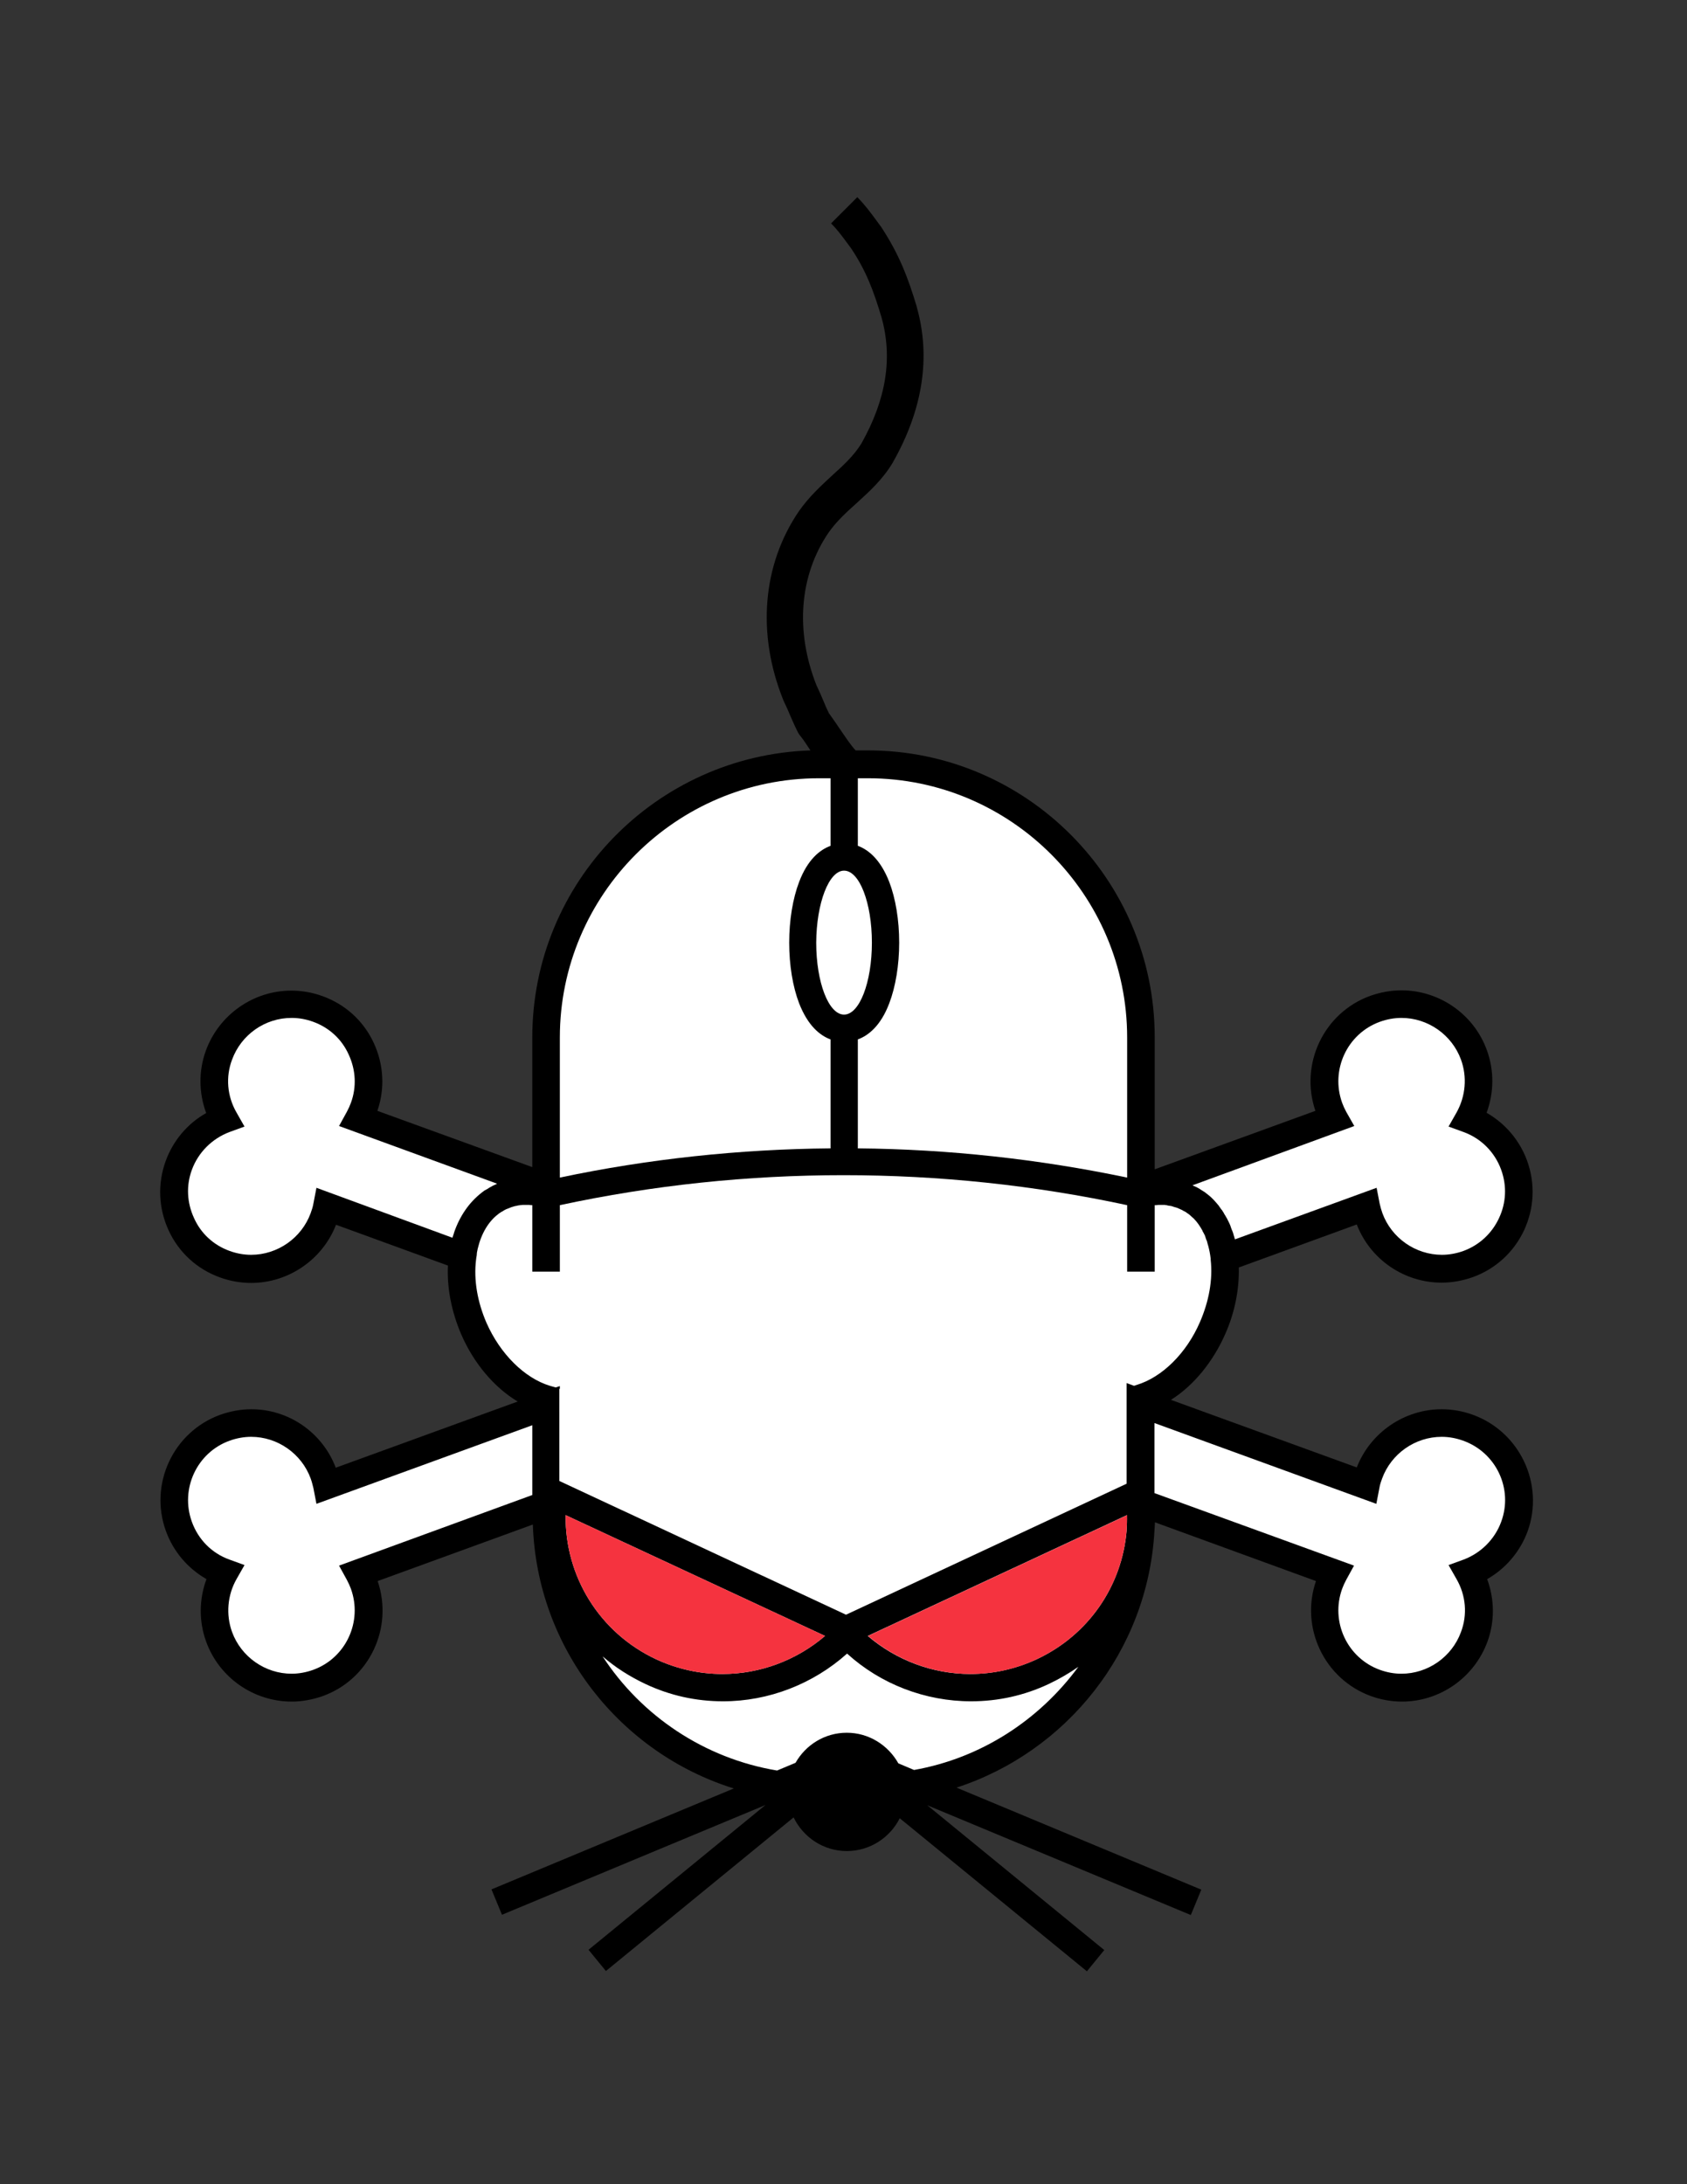 <?xml version="1.0" encoding="utf-8"?>
<!-- Generator: Adobe Illustrator 22.1.0, SVG Export Plug-In . SVG Version: 6.00 Build 0)  -->
<svg version="1.1" id="MMC_2017" xmlns="http://www.w3.org/2000/svg" xmlns:xlink="http://www.w3.org/1999/xlink" x="0px" y="0px"
	 viewBox="0 0 612 792" style="enable-background:new 0 0 612 792;" xml:space="preserve">
<rect x="0" y="0" width="612" height="792" fill="#333333" stroke="none"/>
<style type="text/css">
	.st0{fill:#FFFFFF;}
	.st1{fill:#F5333F;}
</style>
<path d="M534.3,513c-3.6-1.3-7.4-2-11.3-2c-13.6,0-25.9,8.5-30.8,21.1l-67.4-24.5c8.2-5.2,15.2-13.7,19.7-23.9
	c3.5-7.9,5.1-16.3,4.9-24.1l42.8-15.6c4.9,12.7,17.2,21.1,30.8,21.1c0,0,0,0,0,0c3.8,0,7.6-0.7,11.3-2c8.3-3,14.9-9.1,18.6-17
	c3.7-8,4.1-16.9,1.1-25.2c-2.7-7.4-7.9-13.5-14.7-17.4c2.7-7.3,2.8-15.3,0.1-22.7c-4.7-13-17.2-21.7-31-21.7c-3.8,0-7.6,0.7-11.3,2
	c-16.9,6.1-25.7,24.8-19.9,41.7L418.9,424v-47.9c0-57.3-46.7-104-104-104h-4.5c-1.7-1.8-3.4-4.4-5.2-7c-1.4-2.1-2.9-4.3-4.5-6.5
	c-0.8-1.6-1.4-3-2-4.5c-0.7-1.7-1.5-3.5-2.5-5.6c-7.8-19.7-6.2-39.9,4.4-55.4c2.9-4.1,6.4-7.3,10.2-10.7c4.6-4.2,9.4-8.5,13.1-14.7
	l0.1-0.2c10.8-19.1,13.7-38,8.6-56.1l0-0.1c-3.2-10.7-6.5-19.2-12.8-28.8l-0.2-0.3c-0.6-0.8-1.2-1.6-1.7-2.3c-2.2-3-4.2-5.7-6.9-8.4
	l-9.5,9.5c2,2,3.6,4.1,5.6,6.8c0.5,0.7,1.1,1.5,1.7,2.3c5.4,8.1,8.1,15.3,11,25c4.1,14.7,1.7,29.7-7.3,45.7
	c-2.7,4.4-6.5,7.9-10.5,11.5c-4.1,3.8-8.4,7.7-12.2,13.1c-13.2,19.4-15.3,44.3-5.7,68.3l0.2,0.5c0.9,1.8,1.6,3.4,2.3,5.1
	c0.8,1.8,1.6,3.7,2.7,5.9l0.3,0.6l0.4,0.6c1.4,1.7,2.7,3.7,4,5.7C238,274,193.1,319.9,193.1,376.2v47l-56.2-20.4
	c2.8-8.1,2.3-16.8-1.3-24.6c-3.7-8-10.3-14-18.6-17c-3.6-1.3-7.4-2-11.3-2c-13.8,0-26.2,8.7-31,21.7c-2.7,7.4-2.6,15.4,0.1,22.7
	c-6.8,3.8-12,10-14.7,17.4c-3,8.3-2.6,17.2,1.1,25.2c3.7,8,10.3,14,18.6,17c3.6,1.3,7.4,2,11.3,2c13.6,0,25.9-8.5,30.8-21.1
	l40.6,14.8c-0.4,8.1,1.3,16.7,4.8,24.9c4.6,10.6,12,19.3,20.5,24.4l-66,24C117,519.5,104.8,511,91.2,511c-3.8,0-7.6,0.7-11.3,2
	c-17.1,6.2-25.9,25.2-19.7,42.2c2.7,7.4,7.9,13.5,14.7,17.4c-2.7,7.3-2.8,15.3-0.1,22.7c4.7,13,17.2,21.7,31,21.7h0
	c3.8,0,7.6-0.7,11.3-2c16.9-6.1,25.7-24.7,19.9-41.7l56.3-20.5c1.5,45,31.8,82.9,72.9,95.7l-87.9,36.6l3.8,9.2l95.6-39.8l-64.2,52.5
	l6.3,7.7l68.1-55.7c3.5,7.2,10.8,12.2,19.3,12.2c8.4,0,15.7-4.9,19.2-11.9l67.9,55.5l6.3-7.7l-64.2-52.5l95.6,39.8l3.8-9.2l-88.8-37
	c39.9-13,69.4-49.5,71.8-93.1c0.1-1,0.1-2,0.2-3.1l58.4,21.3c-5.8,16.9,3,35.5,19.9,41.7c3.6,1.3,7.4,2,11.3,2c0,0,0,0,0,0
	c13.8,0,26.2-8.7,31-21.7c2.7-7.4,2.6-15.4-0.1-22.7c6.7-3.8,12-10,14.7-17.4C560.3,538.2,551.4,519.2,534.3,513z"/>
<path class="st0" d="M491.3,408.3l-2.9-5.1c-0.6-1.1-1.1-2.2-1.5-3.3c-4.3-11.9,1.8-25.1,13.7-29.4c2.5-0.9,5.2-1.4,7.8-1.4
	c9.6,0,18.3,6.1,21.6,15.1c2.3,6.3,1.7,13.3-1.6,19.2l-2.9,5.1l5.5,2c6.3,2.3,11.3,7.3,13.6,13.7c2.1,5.8,1.8,12-0.8,17.5
	c-2.6,5.6-7.2,9.8-12.9,11.9c-2.5,0.9-5.2,1.4-7.8,1.4h0c-9.6,0-18.3-6.1-21.6-15.1c-0.4-1.1-0.7-2.2-1-3.5l-1.1-5.7L448,449.4
	c-0.2-0.6-0.3-1.2-0.5-1.7c0-0.1-0.1-0.3-0.1-0.4c-0.1-0.4-0.3-0.9-0.5-1.3c-0.1-0.3-0.2-0.5-0.3-0.8c-0.1-0.3-0.2-0.6-0.3-0.9
	c-0.1-0.3-0.3-0.6-0.4-0.9c-0.1-0.2-0.2-0.4-0.3-0.6c-0.2-0.3-0.3-0.7-0.5-1c-0.1-0.2-0.2-0.3-0.3-0.5c-0.2-0.4-0.4-0.7-0.6-1
	c-0.1-0.1-0.1-0.2-0.2-0.4c-0.2-0.4-0.5-0.7-0.7-1.1c-0.1-0.1-0.1-0.2-0.2-0.2c-0.3-0.4-0.5-0.8-0.8-1.1c0,0,0,0,0-0.1
	c-1.3-1.6-2.6-3.1-4.2-4.3c0,0-0.1-0.1-0.1-0.1c-0.3-0.2-0.6-0.4-0.9-0.7c-0.2-0.1-0.3-0.2-0.5-0.3c-0.3-0.2-0.5-0.3-0.8-0.5
	c-0.2-0.1-0.4-0.3-0.6-0.4c-0.2-0.1-0.5-0.3-0.7-0.4c-0.2-0.1-0.5-0.3-0.8-0.4c-0.2-0.1-0.4-0.2-0.7-0.3c-0.1-0.1-0.2-0.1-0.4-0.2
	L491.3,408.3z"/>
<path class="st0" d="M311.2,282.2h3.7c51.8,0,94,42.2,94,94V427c-32-6.7-64.8-10.3-97.7-10.6v-39.5c3.8-1.4,8.3-4.9,11.4-13.1
	c2.3-6,3.6-13.9,3.6-22c0-8.2-1.3-16-3.6-22c-3.2-8.2-7.6-11.7-11.4-13.1V282.2z"/>
<path class="st0" d="M306.2,315.7c5.6,0,10.1,11.7,10.1,26.1c0,14.4-4.5,26.1-10.1,26.1c-5.6,0-10.1-11.7-10.1-26.1
	C296.2,327.4,300.7,315.7,306.2,315.7z"/>
<path class="st0" d="M203.1,376.2c0-51.8,42.2-94,94-94h4.2v24.5c-3.8,1.4-8.3,4.9-11.4,13.1c-2.3,6-3.6,13.9-3.6,22
	c0,8.2,1.3,16,3.6,22c3.2,8.2,7.6,11.7,11.4,13.1v39.5c-33,0.3-66,3.8-98.2,10.6v-0.2V376.2z"/>
<path class="st0" d="M114.8,430.7l-1.1,5.7c-0.2,1.2-0.6,2.4-1,3.5c-3.3,9-12,15.1-21.6,15.1c-2.7,0-5.3-0.5-7.8-1.4
	c-5.8-2.1-10.4-6.3-12.9-11.9c-2.6-5.6-2.9-11.8-0.8-17.5c2.3-6.3,7.3-11.3,13.6-13.7l5.5-2l-2.9-5.1c-3.4-5.9-4-12.9-1.6-19.2
	c3.3-9,11.9-15.1,21.6-15.1c2.7,0,5.3,0.5,7.8,1.4c5.8,2.1,10.4,6.3,12.9,11.9c2.6,5.6,2.9,11.8,0.8,17.5c-0.4,1.1-0.9,2.2-1.5,3.3
	l-2.8,5.1l57.3,20.9c0,0-0.1,0-0.1,0.1c-0.5,0.2-1,0.5-1.5,0.7c-0.2,0.1-0.5,0.3-0.7,0.4c-0.2,0.1-0.4,0.2-0.7,0.4
	c-0.3,0.2-0.6,0.4-1,0.6c-0.1,0.1-0.2,0.1-0.4,0.2c-0.4,0.3-0.7,0.5-1.1,0.8c0,0-0.1,0.1-0.1,0.1c-4.5,3.5-7.9,8.4-10,14.5
	c0,0,0,0.1,0,0.1c-0.2,0.5-0.3,1-0.5,1.5c0,0.1,0,0.1-0.1,0.2L114.8,430.7z"/>
<path class="st0" d="M123,567.7l2.8,5.1c0.6,1.1,1.1,2.2,1.5,3.3c4.3,11.9-1.8,25.1-13.7,29.4c-2.5,0.9-5.2,1.4-7.8,1.4
	c-9.6,0-18.3-6.1-21.6-15.1c-2.3-6.3-1.7-13.4,1.6-19.2l2.9-5.1l-5.5-2c-6.4-2.3-11.3-7.3-13.6-13.7c-4.3-11.9,1.8-25.1,13.7-29.4
	c2.5-0.9,5.2-1.4,7.8-1.4c9.6,0,18.3,6.1,21.6,15.1c0.4,1.1,0.7,2.3,1,3.5l1.1,5.7l78.3-28.5v25.3L123,567.7z"/>
<path class="st0" d="M203.1,503.6v-1l-1.5,0.5l-2.1-0.6c-9.2-2.8-18-11.5-23-22.8c-3.3-7.6-4.7-15.6-3.8-22.9l0.1-0.8
	c0.1-0.5,0.2-1,0.2-1.6c0,0,0,0,0-0.1c0.1-0.5,0.2-1,0.3-1.5l0,0c1.3-5.5,3.9-9.9,7.5-12.6c0,0,0.1,0,0.1-0.1
	c0.3-0.2,0.6-0.4,0.9-0.6c0.1,0,0.1-0.1,0.2-0.1c0.3-0.2,0.6-0.3,0.8-0.5c0.1,0,0.1-0.1,0.2-0.1c0.4-0.2,0.7-0.4,1.1-0.5
	c0.5-0.2,1-0.4,1.5-0.6c0.2-0.1,0.5-0.1,0.7-0.2c0.3-0.1,0.5-0.2,0.8-0.2c0.3-0.1,0.6-0.1,0.9-0.2c0.2,0,0.5-0.1,0.7-0.1
	c0.3,0,0.6-0.1,1-0.1c0.2,0,0.4,0,0.7,0c0.4,0,0.8,0,1.2,0c0.1,0,0.2,0,0.3,0c0.3,0,0.6,0.1,0.9,0.1c0.1,0,0.2,0,0.3,0v24.1h10
	v-24.1c67.4-14.5,138.4-14.5,205.8,0v24.1h10v-24.1c0.2,0,0.3,0,0.5,0c0.5-0.1,1-0.1,1.5-0.1c0.2,0,0.4,0,0.6,0c0.2,0,0.5,0,0.7,0
	c0.3,0,0.5,0,0.8,0.1c0.2,0,0.4,0,0.5,0.1c0.4,0.1,0.8,0.1,1.3,0.2c0.2,0,0.3,0.1,0.4,0.1c0.3,0.1,0.6,0.2,0.9,0.3
	c0.1,0,0.3,0.1,0.4,0.1c0.4,0.1,0.9,0.3,1.3,0.5c0.4,0.2,0.7,0.3,1.1,0.5c0.1,0.1,0.2,0.1,0.3,0.2c0.3,0.1,0.5,0.3,0.8,0.4
	c0.1,0.1,0.2,0.1,0.3,0.2c0.2,0.2,0.5,0.3,0.7,0.5c0.1,0.1,0.2,0.1,0.3,0.2c0.2,0.2,0.5,0.4,0.7,0.6c0.1,0.1,0.1,0.1,0.2,0.2
	c0.3,0.2,0.5,0.5,0.8,0.7c0,0,0.1,0.1,0.1,0.1c1.2,1.2,2.2,2.7,3.1,4.3c0,0,0,0.1,0,0.1c0.2,0.4,0.4,0.7,0.6,1.1
	c0,0.1,0.1,0.2,0.1,0.2c0.2,0.3,0.3,0.7,0.4,1c0,0.1,0.1,0.2,0.1,0.3c0.1,0.3,0.2,0.7,0.4,1c0,0.1,0.1,0.2,0.1,0.4
	c0.1,0.4,0.2,0.7,0.3,1.1c0,0.1,0.1,0.2,0.1,0.3c0.4,1.5,0.7,3,0.9,4.7l0,0.4c0.8,7.2-0.6,15-3.9,22.6c-4.9,11.3-13.7,20-23,22.8
	l-0.9,0.3l-2.7-1v1.8v34.7l-101.8,47.5l-104-48.5V503.6z"/>
<path class="st0" d="M299.3,593.2c-10.3,8.8-23.5,13.8-37.2,13.8c-8.3,0-16.4-1.8-24-5.3c-20.6-9.6-33.2-30.1-32.9-52.3L299.3,593.2
	z"/>
<path class="st0" d="M331.6,641.8l-5.7-2.4c-3.7-6.6-10.7-11.1-18.7-11.1c-8,0-14.9,4.4-18.6,10.9l-6.7,2.8
	c-26.4-4.4-49.2-19.8-63.3-41.4c4.6,4,9.8,7.3,15.5,10c8.9,4.2,18.4,6.3,28.2,6.3c16.6,0,32.7-6.3,45-17.3
	c12.2,11.1,28.4,17.3,45,17.3c0,0,0,0,0,0c9.8,0,19.3-2.1,28.2-6.3c3.8-1.8,7.4-3.9,10.7-6.2C377,623.7,355.9,637.5,331.6,641.8z"/>
<path class="st0" d="M408.7,555.1c-1.7,20-13.8,37.8-32.7,46.6c-7.6,3.5-15.7,5.3-24,5.3c0,0,0,0,0,0c-13.7,0-26.9-5-37.2-13.8
	l94-43.8C408.9,551.3,408.8,553.2,408.7,555.1z"/>
<path class="st0" d="M544.6,551.8c-2.3,6.3-7.3,11.3-13.6,13.7l-5.5,2l2.9,5.1c3.4,5.9,4,12.9,1.6,19.2c-3.3,9-12,15.1-21.6,15.1
	c-2.7,0-5.3-0.5-7.8-1.4c-11.9-4.3-18-17.5-13.7-29.4c0.4-1.1,0.9-2.2,1.5-3.3l2.8-5.1l-72.4-26.3v-25.4l80.5,29.3l1.1-5.7
	c0.2-1.3,0.6-2.4,1-3.5c3.3-9,12-15.1,21.6-15.1c2.7,0,5.3,0.5,7.8,1.4C542.8,526.7,549,539.9,544.6,551.8z"/>
<path class="st1" d="M299.3,593.2c-10.3,8.8-23.5,13.8-37.2,13.8c-8.3,0-16.4-1.8-24-5.3c-20.6-9.6-33.2-30.1-32.9-52.3L299.3,593.2
	z"/>
<path class="st1" d="M352.1,607C352.1,607,352.1,607,352.1,607c-13.7,0-26.9-5-37.2-13.8l94-43.8c0,1.9-0.1,3.8-0.2,5.7
	c-1.7,20-13.8,37.8-32.7,46.6C368.5,605.2,360.4,607,352.1,607"/>
</svg>
